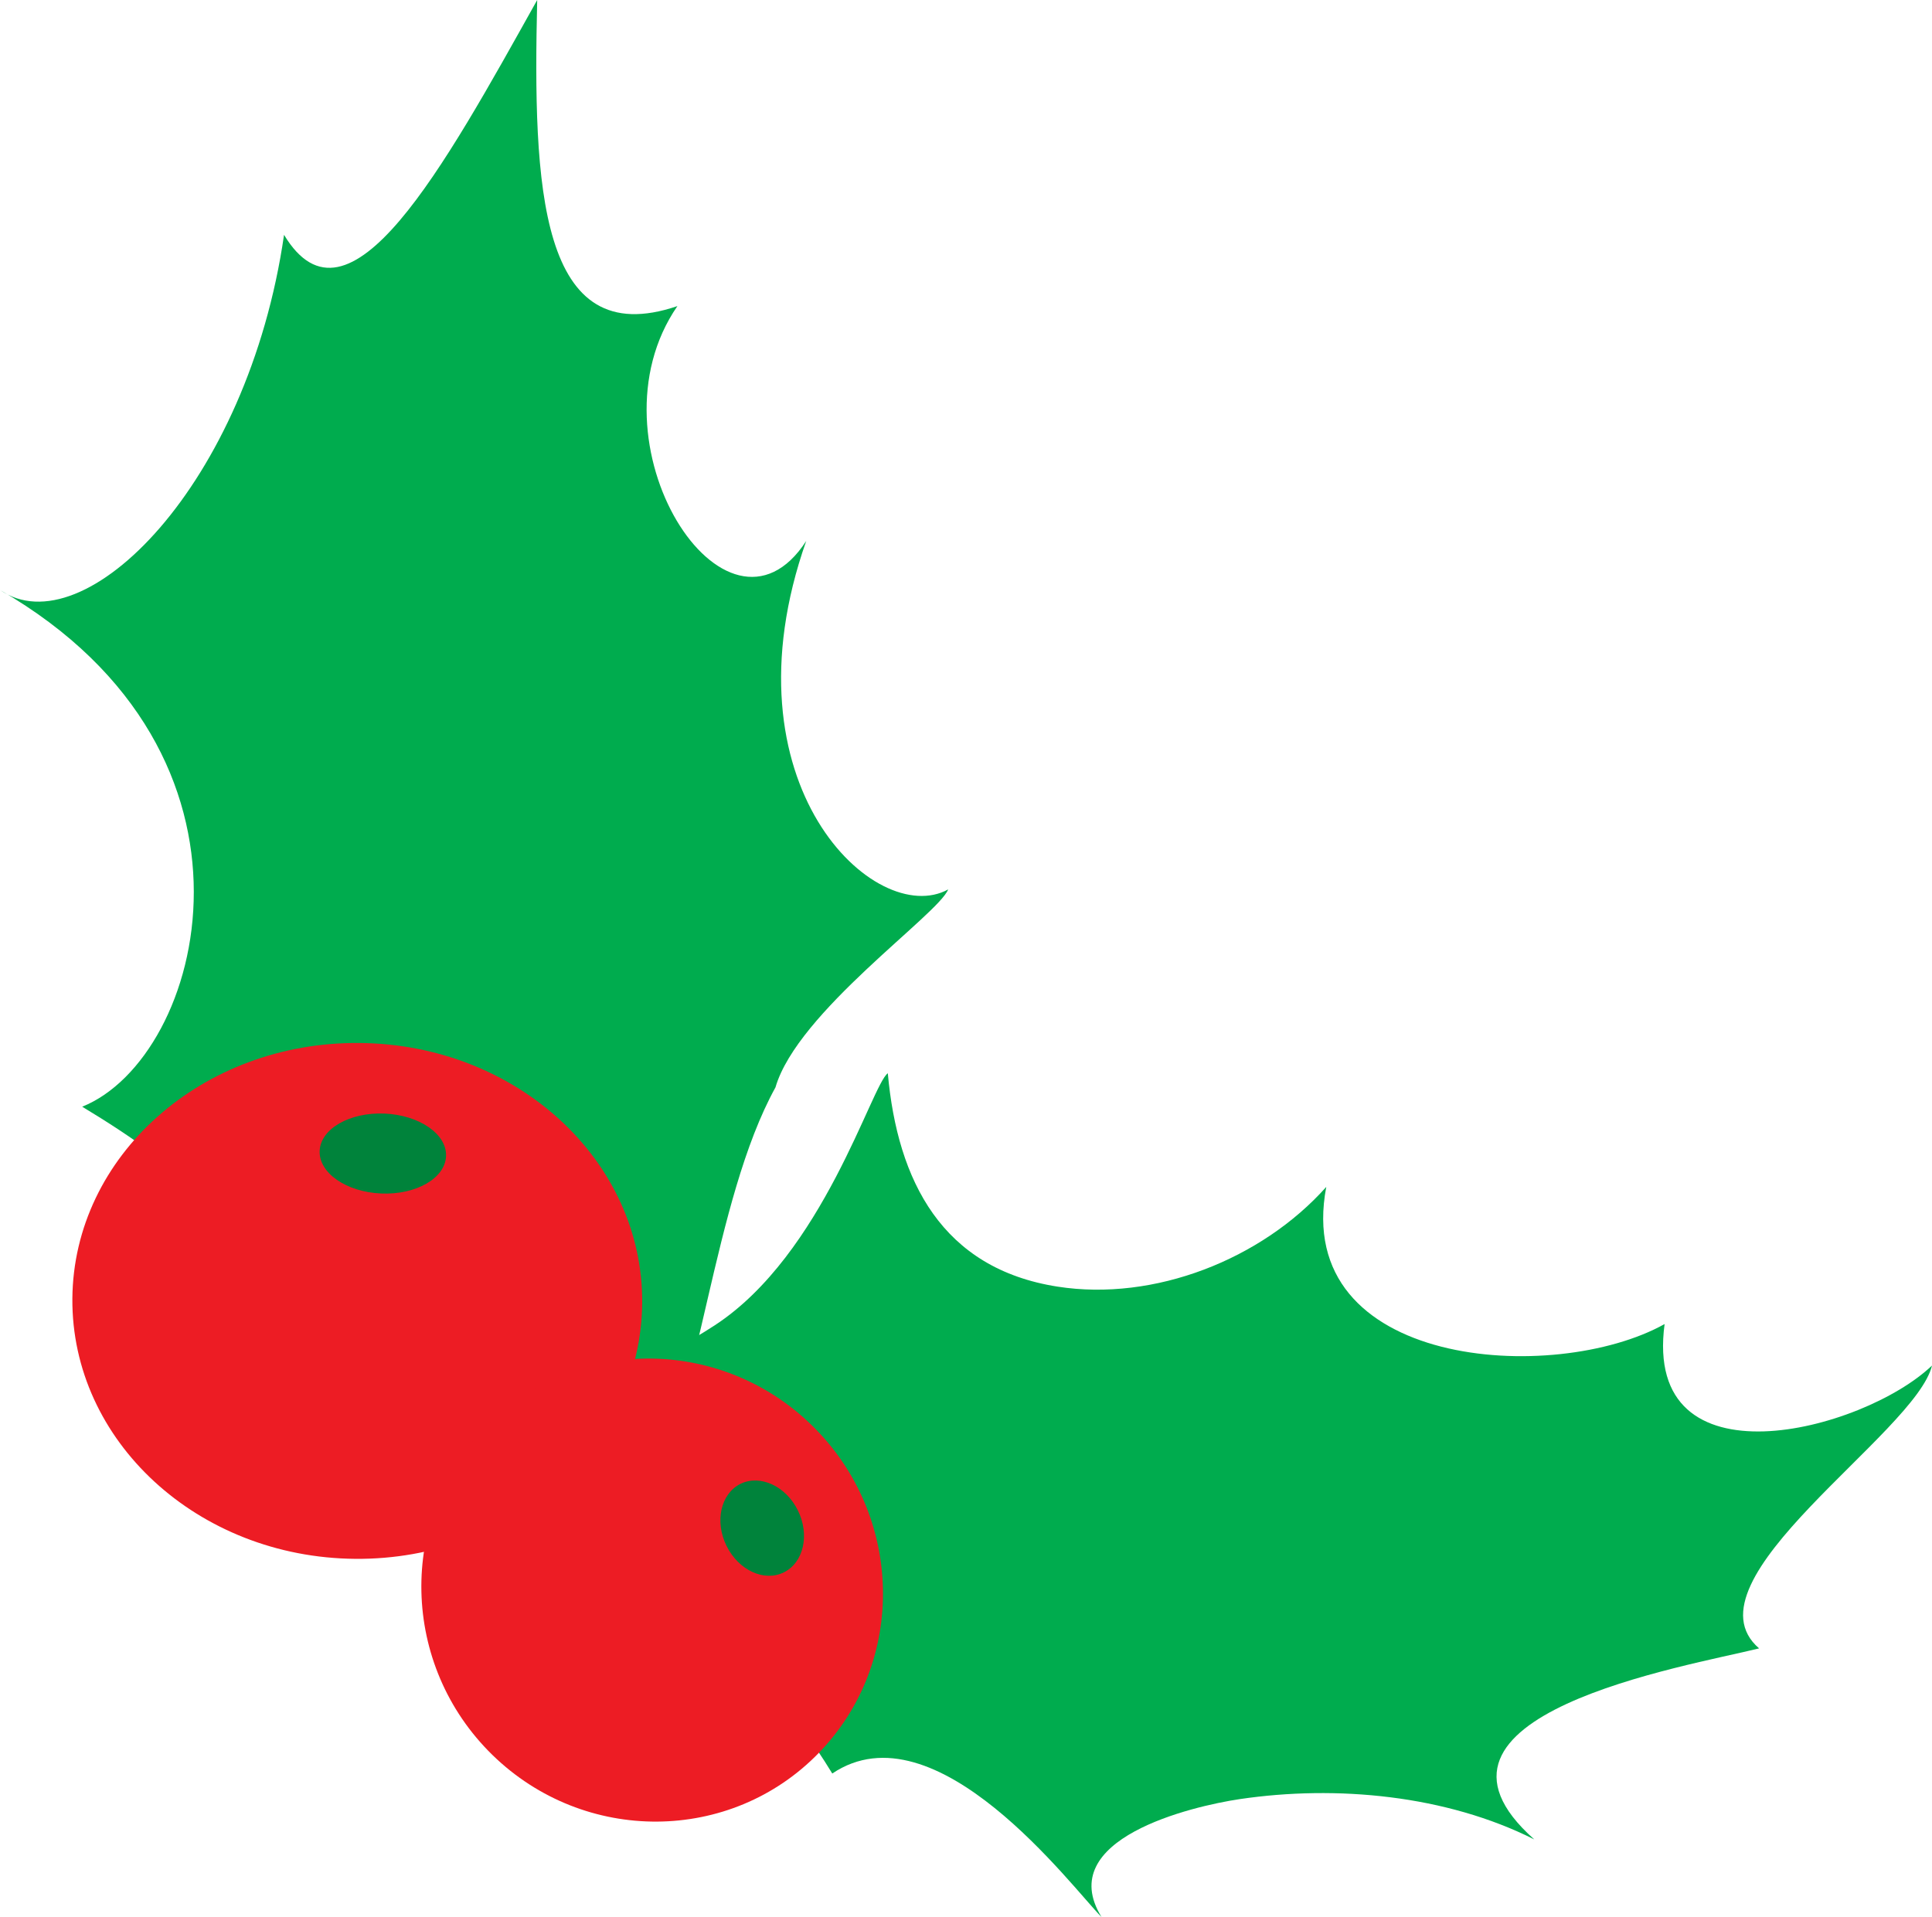 <svg width="263" height="261" viewBox="0 0 263 261" fill="none" xmlns="http://www.w3.org/2000/svg">
<g clip-path="url(#clip0_10848_12696)">
<path d="M73.127 -0C72.542 25.277 73.36 48.098 92.214 41.674C79.451 60.19 98.892 90.422 109.751 73.651C98.062 106.803 119.258 126.511 129.074 121.094C127.744 124.509 108.536 137.775 105.564 148.046C97.018 163.539 95.297 191.058 88.23 202.555C84.964 201.349 81.488 200.746 77.938 200.822C69.332 201.029 33.469 157.245 28.059 163.646C23.844 158.914 18.29 154.973 11.19 150.678C27.783 144.016 38.839 102.734 -0.004 80.323C11.418 88.213 33.751 65.96 38.666 31.975C47.457 46.582 60.393 22.797 73.127 -0Z" fill="#00AC4E"/>
<path d="M97.3 180.441C112.086 170.779 118.655 147.666 120.856 146.124C122.176 160.826 128.269 172.725 143.964 175.176C157.133 177.229 171.741 171.47 180.543 161.599C175.845 186.336 211.62 188.635 226.599 180.271C223.589 202.699 253.56 194.925 263 185.919C260.801 195.139 228.767 215.199 239.463 224.429C229.581 226.888 189.698 233.443 208.859 250.439C196.872 244.403 181.928 243.002 168.764 244.951C162.255 245.923 143.394 250.351 149.944 261.002C145.947 256.98 127.392 231.976 113.296 241.466C91.695 205.974 54.538 203.201 52.763 202.108C54.267 199.544 82.513 190.103 97.3 180.441Z" fill="#00AC4E"/>
<path d="M48.361 212.238C26.947 212.066 9.711 196.201 9.851 176.799C10.012 157.403 27.503 141.819 48.917 142.004C70.337 142.168 87.575 158.034 87.42 177.424C87.272 196.819 69.787 212.41 48.361 212.238Z" fill="#ED1C24"/>
<path d="M52.36 151.615C47.607 151.412 43.639 153.689 43.514 156.687C43.384 159.69 47.136 162.292 51.878 162.495C56.625 162.705 60.591 160.426 60.718 157.428C60.861 154.423 57.102 151.83 52.36 151.613" fill="#00833B"/>
<path d="M66.074 194.339C78.055 181.959 97.986 181.832 110.504 194.046C123.041 206.268 123.471 226.265 111.482 238.64C99.493 251.026 79.556 251.147 67.04 238.946C54.524 226.73 54.079 206.719 66.074 194.339Z" fill="#ED1C24"/>
<path d="M108.612 205.64C106.97 202.319 103.474 200.714 100.783 202.034C98.103 203.388 97.263 207.154 98.9 210.47C100.537 213.797 104.046 215.417 106.721 214.069C109.396 212.736 110.257 208.961 108.612 205.64Z" fill="#00833B"/>
</g>
<defs>
<clipPath id="clip0_10848_12696">
<rect width="263" height="261" fill="white" transform="matrix(-1 0 0 -1 263 261)"/>
</clipPath>
</defs>
</svg>
